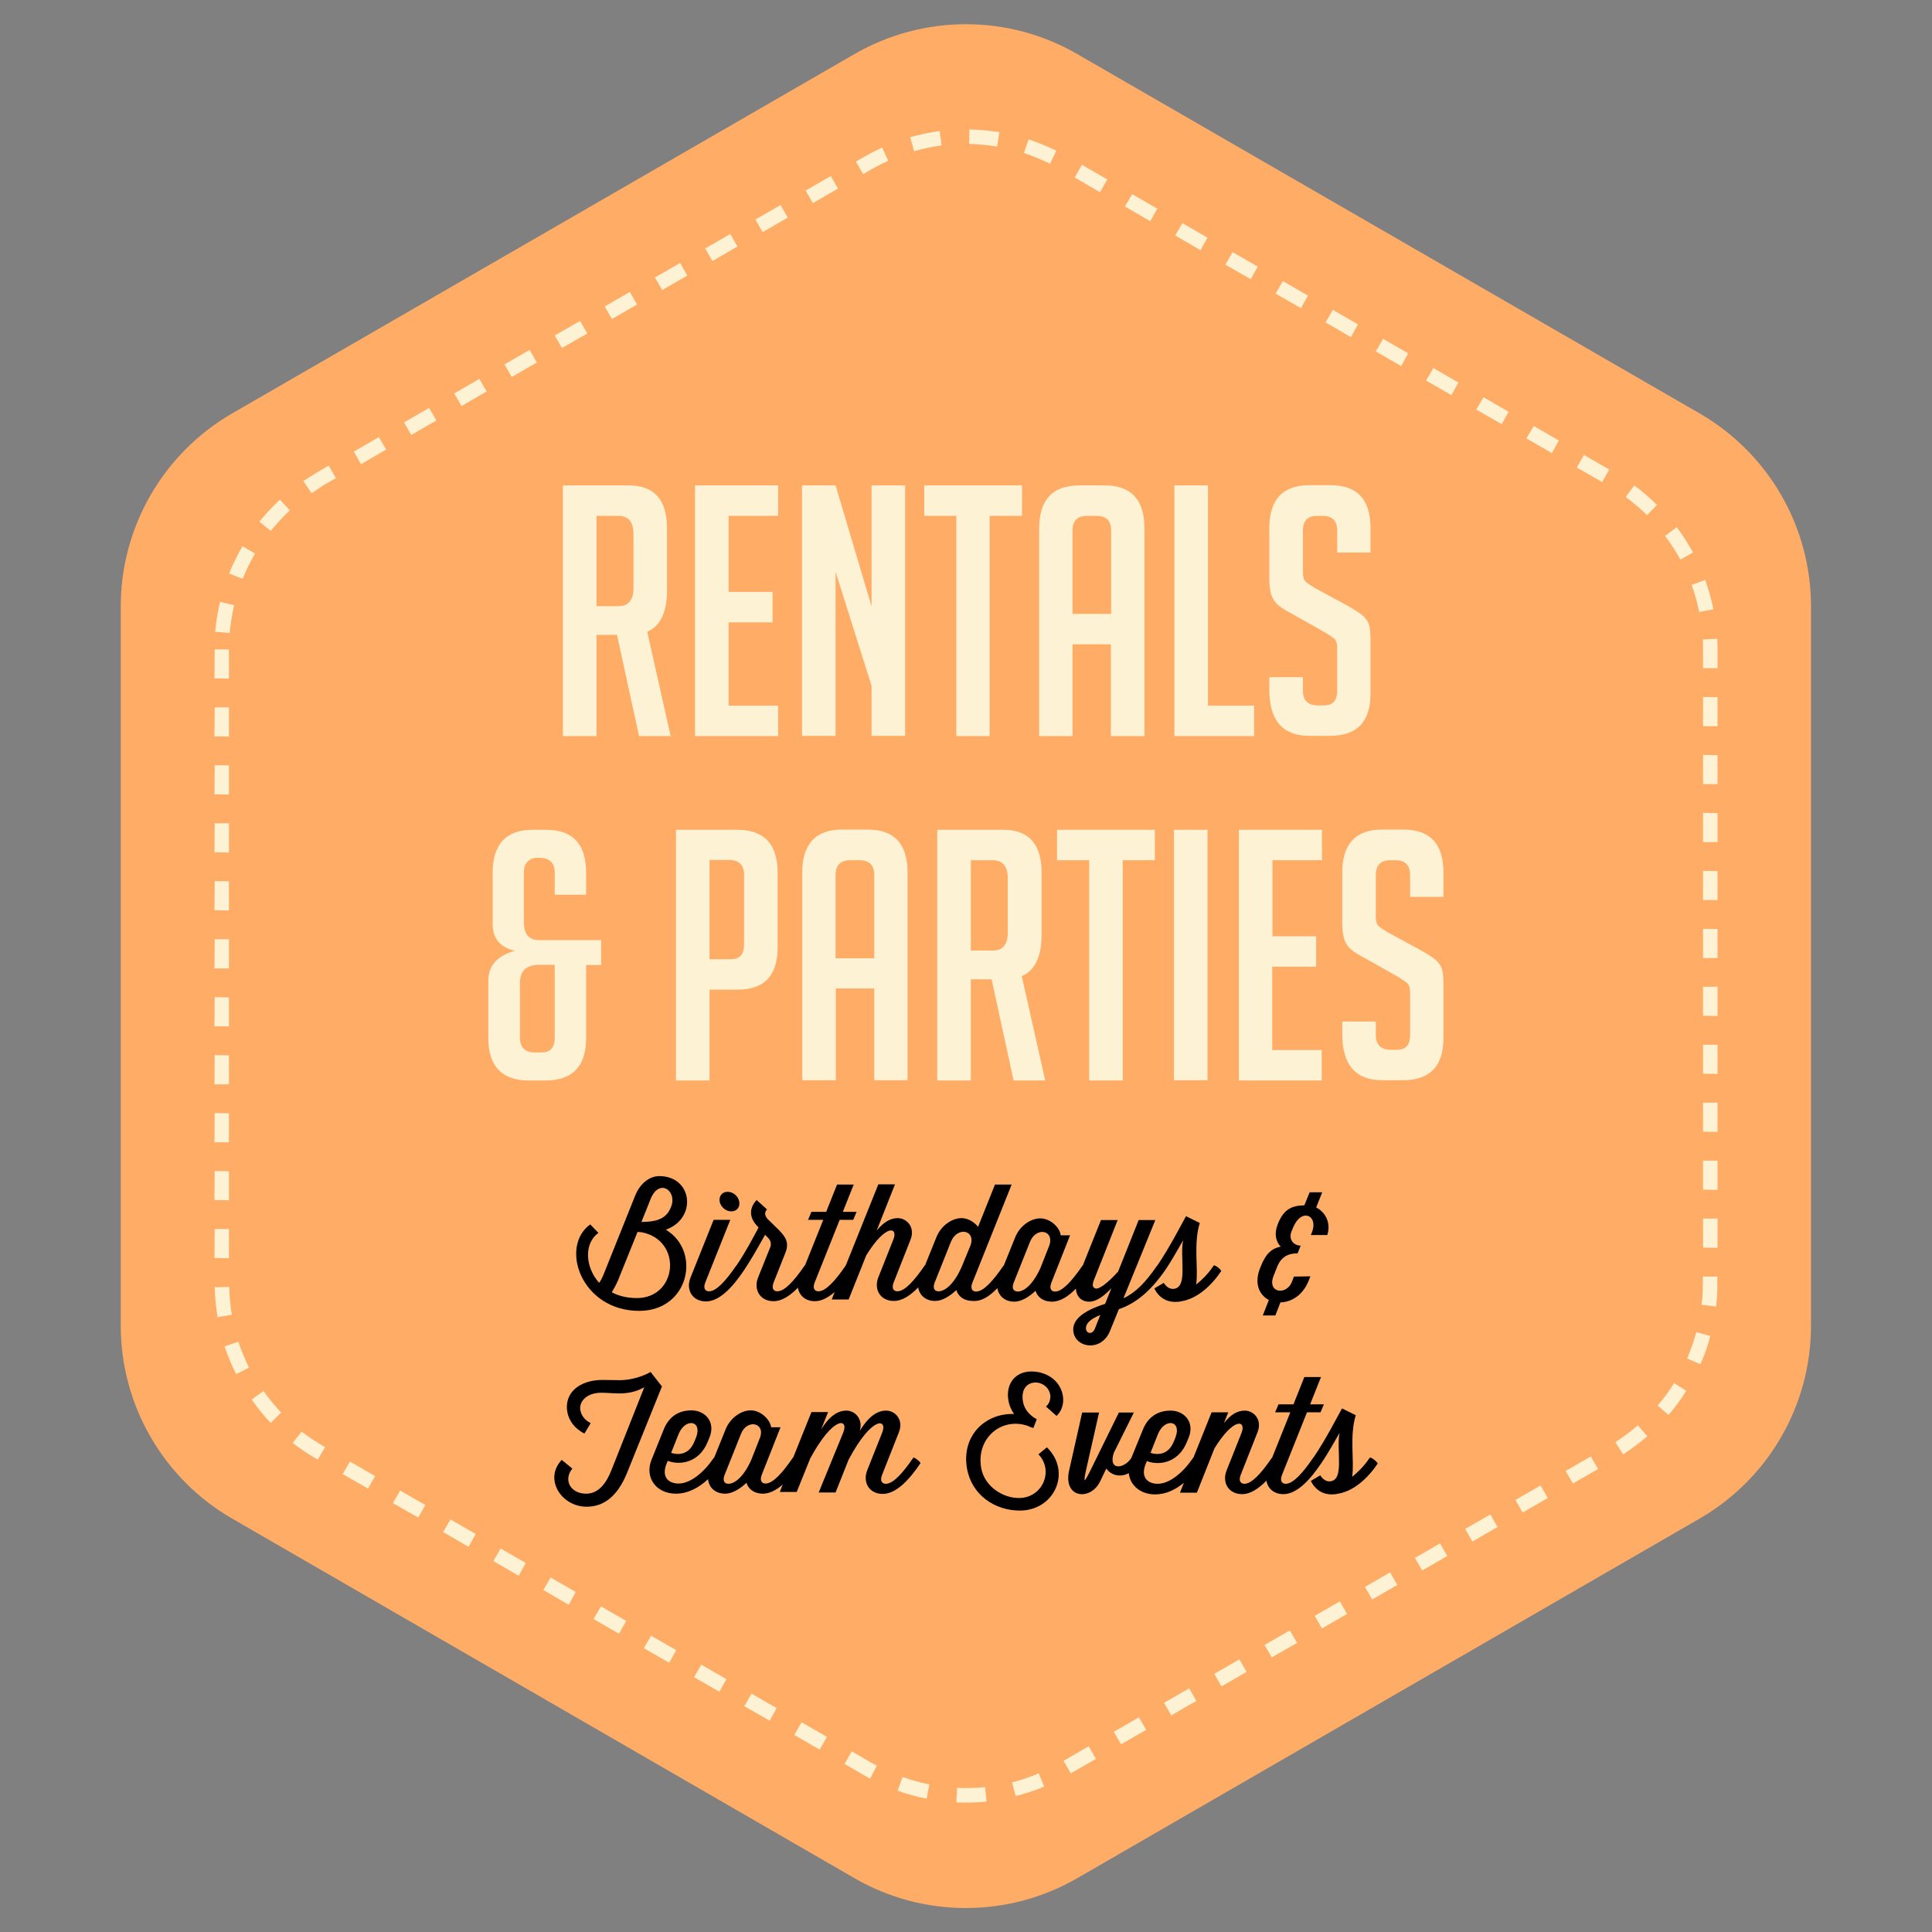 <?xml version="1.0" encoding="utf-8"?>
<!-- Generator: Adobe Illustrator 28.3.0, SVG Export Plug-In . SVG Version: 6.00 Build 0)  -->
<svg version="1.1" id="Layer_1" xmlns="http://www.w3.org/2000/svg" xmlns:xlink="http://www.w3.org/1999/xlink" x="0px" y="0px"
	 viewBox="0 0 800 800" style="enable-background:new 0 0 800 800;" xml:space="preserve">
<rect x="0" y="0" width="800" height="800" fill="#808080" stroke="none"/>
<style type="text/css">
	.st0{fill:#FFAC67;}
	.st1{fill:#FDF2D3;}
	.st2{enable-background:new    ;}
</style>
<g>
	<g>
		<path class="st0" d="M50,251.1v297.8c0,33,17.6,63.4,46.1,79.9l257.7,148.9c28.5,16.5,63.7,16.5,92.3,0l257.7-148.9
			c28.5-16.5,46.1-46.9,46.1-79.9V251.1c0-33-17.6-63.4-46.1-79.9L446.1,22.4c-28.5-16.5-63.7-16.5-92.3,0L96.1,171.2
			C67.6,187.7,50,218.2,50,251.1z"/>
		<path class="st1" d="M400,746.4c-1.3,0-2.7,0-4-0.1v0l0,0l0.3-6h0.1c1.2,0.1,2.4,0.1,3.7,0.1c2.6,0,5.2-0.1,7.8-0.4l0,0l0.6,6l0,0
			C405.6,746.3,402.8,746.4,400,746.4z M383.7,744.8L383.7,744.8c-4.1-0.8-8.1-1.9-12-3.3l0,0l2-5.7l0,0c3.6,1.3,7.4,2.3,11.1,3.1
			l0,0L383.7,744.8z M420.4,743.9l0.2-0.1l-1.5-5.7l0.1-0.1l0,0c3.7-0.9,7.4-2.2,10.9-3.7l0,0l2.3,5.5l0,0
			c-3.8,1.6-7.8,2.9-11.8,3.9l0,0l0,0L420.4,743.9z M360.3,736.5L360.3,736.5c-0.8-0.4-1.6-0.9-2.5-1.4l-8.1-4.7l3-5.2l0,0l8.1,4.7
			c0.8,0.4,1.5,0.9,2.3,1.2l0,0L360.3,736.5z M443.4,734.3l-3-5.2l0,0l10.4-6l3,5.2l0,0L443.4,734.3z M339.4,724.5L339.4,724.5
			l-10.5-6.1l0,0l3-5.2l0.1,0l10.4,6L339.4,724.5z M464.2,722.3l-3-5.2l0,0l10.4-6l3,5.2l0,0L464.2,722.3z M318.7,712.5L318.7,712.5
			l-10.5-6l3-5.2l0,0l10.4,6L318.7,712.5z M485,710.3l-3-5.2l0,0l10.4-6l3,5.2l0,0L485,710.3z M297.9,700.5L297.9,700.5l-10.5-6
			l3-5.2l0,0l10.4,6L297.9,700.5z M505.8,698.3l-3-5.2l0,0l10.4-6l3,5.2l0,0L505.8,698.3z M277.1,688.5L277.1,688.5l-10.5-6l3-5.2
			l0,0l10.4,6L277.1,688.5z M526.6,686.3l-3-5.2l0.1,0l10.4-6l3,5.2l0,0L526.6,686.3z M256.3,676.5L256.3,676.5l-10.5-6.1l3-5.2
			l0.1,0l10.4,6L256.3,676.5z M547.4,674.3l-3-5.2l0,0l10.4-6l3,5.2l0,0L547.4,674.3z M235.5,664.5L235.5,664.5l-10.5-6.1l3-5.2l0,0
			l10.4,6L235.5,664.5z M568.2,662.3l-3-5.2l0,0l10.4-6l3,5.2l0,0L568.2,662.3z M214.8,652.5L214.8,652.5l-10.5-6.1l3-5.2l0,0
			l10.4,6L214.8,652.5z M588.9,650.3l-3-5.2l0,0l10.4-6l3,5.2l0,0L588.9,650.3z M194,640.5L194,640.5l-10.5-6.1l3-5.2l0.1,0l10.4,6
			l0,0L194,640.5z M609.7,638.3l-3-5.2l0,0l10.4-6l3,5.2l0,0L609.7,638.3z M173.2,628.4L173.2,628.4l-10.5-6l3-5.2l0,0l10.4,6
			L173.2,628.4z M630.5,626.3l-3-5.2l0,0l10.4-6l3,5.2l0,0L630.5,626.3z M152.4,616.4L152.4,616.4l-10.5-6l3-5.2l0,0l10.4,6
			L152.4,616.4z M651.3,614.3l-3-5.2l0,0l10.4-6l3,5.2l0,0L651.3,614.3z M131.6,604.4l-0.7-0.4c-3.3-1.9-6.6-4.1-9.7-6.5l0,0
			l3.7-4.7l0,0c2.8,2.2,5.9,4.2,9,6l0.7,0.4l0,0L131.6,604.4z M672.1,602.2L672.1,602.2l-3.2-5V597l0.1,0.1c3.2-2.1,6.3-4.4,9.2-6.9
			l0,0l0,0l3.9,4.5l0,0C679,597.4,675.7,599.9,672.1,602.2L672.1,602.2z M112.1,589.2L112.1,589.2c-2.9-3-5.5-6.3-7.9-9.7l0,0
			l4.9-3.5l0,0c2.2,3.1,4.7,6.1,7.3,8.9l0,0L112.1,589.2z M690.9,585.9l-4.5-3.9l0,0c2.5-2.9,4.8-6,6.8-9.3l0,0l0,0l5,3.2l0,0
			C696.1,579.4,693.6,582.8,690.9,585.9L690.9,585.9L690.9,585.9z M97.8,569L97.8,569c-1.9-3.7-3.5-7.6-4.8-11.5l0,0l5.7-1.9l0,0
			c1.2,3.6,2.7,7.2,4.4,10.7l0,0L97.8,569z M704.1,564.9L704.1,564.9l-5.5-2.4l0,0c1.5-3.5,2.8-7.2,3.8-10.9l0,0l0,0l5.8,1.6l0,0
			C707.2,557.2,705.8,561.1,704.1,564.9h0.2H704.1z M90.1,545.4L90.1,545.4c-0.7-4.1-1.1-8.3-1.2-12.4v0l6-0.1v0
			c0.1,3.8,0.5,7.7,1.1,11.5l0,0h0L90.1,545.4z M710.6,541l-6-0.7l0,0c0.4-3.1,0.5-6.1,0.5-9.2l0-2.5l6,0v2.4
			C711.2,534.4,711,537.7,710.6,541L710.6,541z M94.8,521l-6-0.1l0.1-12l5.9,0V521z M711.2,516.7l-6-0.1l0-12l6,0V516.7z M94.8,497
			l-6-0.1l0.1-12l5.9,0.1V497z M711.2,492.7l-6-0.1l0-12l6,0V492.7z M94.8,473l-6,0l0.1-12.1l5.9,0.1V473z M711.2,468.7l-6-0.1l0-12
			l6,0V468.7z M94.8,449l-6,0l0.1-12.1l5.9,0.1V449z M711.2,444.7l-6-0.1l0-12l6,0V444.7z M94.8,425l-6,0l0.1-12.1l5.9,0.1V425z
			 M711.2,420.7l-6-0.1l0-12l6,0V420.7z M94.8,401l-6,0l0.1-12.1l5.9,0V401z M711.2,396.7l-6,0l0-12.1l6,0.1V396.7z M94.8,377
			l-6-0.1l0.1-12l5.9,0V377z M711.2,372.7l-6,0l0-12.1l6,0.1V372.7z M94.8,353l-6-0.1l0.1-12l5.9,0V353z M711.2,348.7l-6,0l0-12.1
			l6,0.1V348.7z M94.8,329l-6-0.1l0.1-12l5.9,0V329z M711.2,324.7l-6,0l0-12.1l6,0.1V324.7z M94.8,305l-6-0.1l0.1-12l5.9,0V305z
			 M711.2,300.7l-6,0l0-12.1l6,0.1V300.7z M94.8,281l-6-0.1l0.1-12l5.9,0V281z M711.2,276.7l-6,0v-7.7c0-1.3,0-2.7-0.1-4.1v-0.1
			l6-0.3v0c0.1,1.5,0.1,3,0.1,4.4V276.7z M95.1,262.1l-6-0.5v0c0.4-4.1,1-8.2,2-12.3l0-0.1l0,0l5.8,1.4l0,0.1
			C96.1,254.4,95.5,258.2,95.1,262.1L95.1,262.1z M703.6,253.4L703.6,253.4c-0.8-3.8-1.8-7.6-3.1-11.2l0,0l5.6-2.1l0,0.1
			c1.4,3.9,2.5,7.9,3.4,12l0,0.1h-0.1L703.6,253.4z M100.5,239.7l-5.6-2.2l0-0.1c1.5-3.8,3.4-7.6,5.5-11.2l0,0l5.2,3l0,0
			C103.6,232.6,101.9,236.1,100.5,239.7L100.5,239.7z M695.8,231.7h-0.1H695.8c-1.9-3.4-4-6.7-6.3-9.8l0,0l4.8-3.6l0,0
			c2.5,3.3,4.7,6.8,6.7,10.4h0.2l-0.1,0.1l0,0H701L695.8,231.7z M112.1,219.8l-4.7-3.8l0,0c2.6-3.2,5.5-6.3,8.5-9.1l0,0l4.1,4.4l0,0
			C117.2,214,114.6,216.8,112.1,219.8L112.1,219.8z M682,213.3L682,213.3c-2.8-2.7-5.7-5.2-8.8-7.5l0,0l0,0l3.5-4.8l0,0
			c3.3,2.4,6.5,5.2,9.4,8.1l0,0L682,213.3z M129,204.2l-3.4-5l0,0c1.7-1.1,3.5-2.2,5.2-3.3l5.3-3.1l3,5.2l-5.3,3
			C132.3,202.1,130.7,203.1,129,204.2L129,204.2z M663.4,199.6L663.4,199.6l-10.5-6l3-5.2l0,0l10.4,6l0,0.1L663.4,199.6z
			 M149.5,192.2l-3-5.2l0,0l10.4-6l3,5.2l-0.1,0L149.5,192.2z M642.6,187.6L642.6,187.6l-10.5-6l0-0.1l3-5.1l0,0l10.4,6l0,0
			L642.6,187.6z M170.3,180.1l-3-5.2l0,0l10.4-6l3,5.2l0,0L170.3,180.1z M621.8,175.6L621.8,175.6l-10.5-6l0,0l3-5.1l0,0l10.4,6l0,0
			L621.8,175.6z M191.1,168.1l-3-5.2l0,0l10.4-6l3,5.2l0,0L191.1,168.1z M601,163.6L601,163.6l-10.5-6l0,0l3-5.2l0,0l10.4,6
			L601,163.6z M211.9,156.1l-3-5.2l0,0l10.4-6l3,5.2l0,0L211.9,156.1z M580.2,151.6L580.2,151.6l-10.5-6.1l0,0l3-5.2l0,0l10.4,6l0,0
			L580.2,151.6z M232.7,144.1l-3-5.2l10.5-6l3,5.2l0,0L232.7,144.1z M559.4,139.6L559.4,139.6l-10.5-6.1l0,0l3-5.2l0,0l10.4,6l0,0
			L559.4,139.6z M253.4,132.1l-3-5.2l0,0l10.4-6l3,5.2l0,0L253.4,132.1z M538.7,127.6L538.7,127.6l-10.5-6l0,0l3-5.2l0,0l10.4,6l0,0
			L538.7,127.6z M274.2,120.1l-3-5.2l0,0l10.4-6l3,5.2l0,0L274.2,120.1z M517.9,115.6L517.9,115.6l-10.5-6l3-5.2l0,0l10.4,6l0,0
			L517.9,115.6z M295,108.1l-3-5.2l0,0l10.4-6l3,5.2l-0.1,0L295,108.1z M497.1,103.6L497.1,103.6l-10.5-6.1l0,0l3-5.1l0,0l10.4,6
			l0,0L497.1,103.6z M315.8,96.1l-3-5.2l0,0l10.4-6l3,5.2L315.8,96.1z M476.3,91.6L476.3,91.6l-10.5-6.1l0,0l3-5.1l0,0l10.4,6l0,0
			L476.3,91.6z M336.6,84.1l-3-5.2l0,0l10.4-6l3,5.2l0,0L336.6,84.1z M455.5,79.6L455.5,79.6L445,73.5l0,0l3-5.2l0.1,0l10.4,6l0,0
			L455.5,79.6z M357.4,72.1l-3-5.2l3.5-2c2.4-1.4,4.8-2.6,7.4-3.8l0,0l2.5,5.5l-0.1,0c-2.3,1.1-4.6,2.2-6.8,3.5L357.4,72.1z
			 M434.8,67.8L434.8,67.8c-3.5-1.7-7.1-3.2-10.7-4.4l-0.1,0l1.9-5.7l0,0c3.9,1.3,7.8,2.9,11.5,4.7l0,0L434.8,67.8z M378.5,62.6
			l-1.6-5.8l0,0c4-1.1,8-2,12.1-2.5l0.1-0.1l0,0.1l0.8,5.9l0,0C386,60.8,382.2,61.5,378.5,62.6L378.5,62.6z M412.9,60.7L412.9,60.7
			c-3.8-0.6-7.7-1-11.5-1.1h-0.1l0.1-6h0c4.1,0.1,8.3,0.5,12.4,1.1h0l0,0.1L412.9,60.7z"/>
	</g>
	<g class="st2">
		<path class="st1" d="M233.1,201h27.2c10.6,0,15.9,5.9,15.9,17.8v25.6c0,9.1-2.7,14.8-8.2,17.2l9.7,43.2h-13.1l-9.1-41.9H247v41.9
			h-13.9V201z M247,251h9.1c4.1,0,6.2-2.5,6.2-7.5v-22.4c0-5-2.1-7.5-6.2-7.5H247V251z"/>
		<path class="st1" d="M287.8,304.8V201h34.4v12.6h-20.5v31.5h18.2v12.6h-18.2v34.5h20.5v12.6H287.8z"/>
		<path class="st1" d="M360.9,251.1V201h13.9v103.7h-13.9v-20.7L346,236.8v67.9h-13.9V201H346L360.9,251.1z"/>
		<path class="st1" d="M409.8,213.6v91.2H396v-91.2h-13.3V201h40.5v12.6H409.8z"/>
		<path class="st1" d="M444.2,304.8h-13.9v-86c0-11.8,5.5-17.8,16.6-17.8h10.4c11.1,0,16.6,5.9,16.6,17.8v86h-13.9v-38h-15.9V304.8z
			 M460.1,254.2v-34.5c0-4-2-6.1-6.1-6.1h-3.8c-4,0-6.1,2-6.1,6.1v34.5H460.1z"/>
		<path class="st1" d="M519.2,304.8h-32.9V201h13.9v91.2h19.1V304.8z"/>
		<path class="st1" d="M553.7,228.9v-9.1c0-4.1-2-6.2-6.1-6.2h-2.2c-4,0-5.9,2.1-5.9,6.2V237c0,1.9,0.4,3.2,1.2,3.9
			c0.8,0.7,2,1.5,3.8,2.6l13.1,7.1c2.9,1.6,4.9,2.9,6.1,3.8c1.2,0.9,2.1,2,2.8,3.3c0.7,1.3,1,3.8,1,7.4v22.1
			c0,11.7-5.6,17.5-16.8,17.5h-8.5c-11.1,0-16.6-6.4-16.6-19.1v-5.2h13.9v5.6c0,4,2.1,6.1,6.2,6.1h2.5c3.7,0,5.5-2,5.5-6.1v-17.6
			c0-1.9-0.4-3.2-1.2-3.9c-0.8-0.7-2-1.5-3.8-2.6l-13.1-7.4c-2.9-1.5-5-2.8-6.3-3.9c-1.3-1.1-2.2-2.4-2.8-4.1
			c-0.6-1.7-0.9-3.9-0.9-6.6v-21.2c0-11.8,5.5-17.8,16.6-17.8h8.7c11.1,0,16.6,5.9,16.6,17.8v10.1H553.7z"/>
	</g>
	<g class="st2">
		<path class="st1" d="M213.2,393.7c-6.2-1.4-9.2-5.2-9.2-11.1v-21.2c0-11.8,5.5-17.8,16.6-17.8h5.5c11.1,0,16.6,5.9,16.6,17.8v9.1
			h-13v-9.2c0-4-2.1-6.1-6.4-6.1h-1.6c-3.2,0.6-4.8,2.6-4.8,6.1v20.5c0,5,2.1,7.5,6.4,7.5h25.6v10.3h-6.2v30.2
			c0,11.8-5.6,17.6-16.8,17.6H219c-11.2,0-16.8-5.9-16.8-17.6v-23.6C202.2,399.8,205.9,395.7,213.2,393.7z M229.7,399.5h-6.2
			c-5.5,0-8.2,2.5-8.2,7.5v22.7c0,4,2.1,6.1,6.2,6.1h2.7c3.7,0,5.5-2,5.5-6.1V399.5z"/>
		<path class="st1" d="M279.9,343.6h25.3c11.2,0,16.8,5.9,16.8,17.8v30.8c0,11.8-5.5,17.6-16.6,17.6h-11.6v37.6h-13.9V343.6z
			 M293.8,397.2h8.8c3.7,0,5.5-2,5.5-6.1v-28.9c0-4-2.1-6.1-6.2-6.1h-8.1V397.2z"/>
		<path class="st1" d="M346.1,447.3h-13.9v-86c0-11.8,5.5-17.8,16.6-17.8h10.4c11.1,0,16.6,5.9,16.6,17.8v86H362v-38h-15.9V447.3z
			 M362,396.8v-34.5c0-4-2-6.1-6.1-6.1h-3.8c-4,0-6.1,2-6.1,6.1v34.5H362z"/>
		<path class="st1" d="M388.2,343.6h27.2c10.6,0,15.9,5.9,15.9,17.8v25.6c0,9.1-2.7,14.8-8.2,17.2l9.7,43.2h-13.1l-9.1-41.9H402
			v41.9h-13.9V343.6z M402,393.6h9.1c4.1,0,6.2-2.5,6.2-7.5v-22.4c0-5-2.1-7.5-6.2-7.5H402V393.6z"/>
		<path class="st1" d="M464.9,356.2v91.2H451v-91.2h-13.3v-12.6h40.5v12.6H464.9z"/>
		<path class="st1" d="M486.1,447.3V343.6H500v103.7H486.1z"/>
		<path class="st1" d="M513,447.3V343.6h34.4v12.6h-20.5v31.5H545v12.6h-18.2v34.5h20.5v12.6H513z"/>
		<path class="st1" d="M583.9,371.5v-9.1c0-4.1-2-6.2-6.1-6.2h-2.2c-3.9,0-5.9,2.1-5.9,6.2v17.2c0,1.9,0.4,3.2,1.2,3.9
			c0.8,0.7,2,1.5,3.8,2.6l13.1,7.1c2.9,1.6,4.9,2.9,6.1,3.8c1.2,0.9,2.1,2,2.8,3.3c0.7,1.3,1,3.8,1,7.4v22.1
			c0,11.7-5.6,17.5-16.8,17.5h-8.5c-11.1,0-16.6-6.4-16.6-19.1v-5.2h13.9v5.6c0,4,2.1,6.1,6.2,6.1h2.5c3.7,0,5.5-2,5.5-6.1v-17.6
			c0-1.9-0.4-3.2-1.2-3.9c-0.8-0.7-2-1.5-3.8-2.6l-13.1-7.4c-2.9-1.5-5-2.8-6.3-3.9c-1.3-1.1-2.2-2.4-2.8-4.1
			c-0.6-1.7-0.9-3.9-0.9-6.6v-21.2c0-11.8,5.5-17.8,16.6-17.8h8.7c11.1,0,16.6,5.9,16.6,17.8v10.1H583.9z"/>
	</g>
	<g>
		<path d="M264.7,542.8c20.7,0,25.8-24.8,11-33.6c13.1-4.7,11.1-22.2-2.7-22.2c-3.8,0-7.8,2.7-10,8.1l-12.9,32.2
			c-0.6,1.5-1.2,2.8-2,3.9c-5.9-6.6-6.3-16.4-0.3-20.7l-3.4-3.5C231.6,516.2,240.6,542.8,264.7,542.8z M269.4,496.5
			c3.5-8.7,10.9-3.6,8.6,2.9c-1.8,5-5.4,6.5-12.4,6.6L269.4,496.5z M255.9,530.2l8.1-20.1l1.9,0.2c16.8,3.4,14.6,27.2-2.2,27.2
			c-4.1,0-7.5-0.9-10.4-2.4C254.2,533.7,255.1,532,255.9,530.2z"/>
		<path d="M302.8,501.6c2.3,0,3.7-1.7,3.3-4c-0.4-2.3-2.5-4.1-4.8-4.1s-3.7,1.8-3.3,4.1C298.5,499.9,300.6,501.6,302.8,501.6z"/>
		<path d="M413,533.4c0.5,3.2,3.1,5.6,7,5.6c2.8,0,5.9-1.8,8.8-4.5c0.8,2.7,3.3,4.5,6.8,4.5c3.4,0,6.8-2.2,9.9-5.4
			c0.2,3.3,2.3,5.4,5.5,5.4c3.3,0,6.6-2.8,9.2-5.6l-2.6,6.5c-8.9,2.8-14,6.6-13.1,11.8c1.2,6.6,11.6,8,15.1-0.5l3.7-9.1
			c6.8-2.3,12.9-7.2,19-15.9c0,0,0,0,0,0c0,0,0,0,0,0c3.1-4.5,5.7-9.4,7.6-12.6c-1.5,7.2,2.3,20.1-4.3,20.1c-2.3,0-3.7-2.5-3.7-2.5
			l-3.9,2.3c0,0,2.2,5.6,8.6,5.6c0.7,0,1.3-0.1,1.9-0.1c0.1,0,0.1-0.1,0.2-0.1c6.9-0.9,12.9-6.5,17-12.6c-0.6-1.1-2-2.1-3-2.4
			l-0.4,0.5c-2,3-4.6,5.6-7,7.5c1-6.6-1.2-16.7,1.5-25.5l-5.7-2.8c-2.2,3.9-6.8,13-11.8,20.3c0,0,0,0,0,0c0,0,0,0,0,0l-0.4,0.5
			c-4.6,6.6-8.6,10.8-13.7,13.2l13.2-32.4h-6.9l-8.5,21.3c-4.4,4.9-8.1,7.6-9.5,7c-1.9-0.7-0.6-3.3,0-4.8l9.3-23.5h-6.9l-7.5,18.7
			c0,0,0,0,0,0l-0.4,0.5c-4,5.8-8,10.4-11.1,10.4c-1.5,0-2.6-1.1-1.5-3.8l7.7-19.5h-3.9c-0.2-2.9-4-7-8.5-7c-3.7,0-8.4,2.9-10.4,8
			l-4.6,11.4c0,0,0,0,0,0l-0.4,0.5c-4,5.8-8,10.4-11.1,10.4c-1.5,0-2.6-1.1-1.5-3.8l16.2-40.5h-6.9L405,508
			c-1.5-1.9-4.1-3.6-6.9-3.6c-3.7,0-8.4,2.9-10.4,8l-4.6,11.4c0,0,0,0,0,0l-0.4,0.5c-4,5.8-8,10.4-11.1,10.4c-1.5,0-2.6-1.1-1.5-3.8
			l6.9-17.5c2.1-5.2-1.5-9-5.3-9c-3,0-5.9,1.7-8.7,5.2l7.6-19.2h-6.9l-13.4,33.4l-0.3,0.5c-4,5.8-8,10.4-11.1,10.4
			c-1.5,0-2.6-1.1-1.5-3.8l10.3-25.8h5.6l1.4-3.3h-5.7l4.5-11.3h-6.9l-4.5,11.3H336l-1.4,3.3h6.3l-7.5,18.7c0,0,0,0,0,0l-0.4,0.5
			c-4,5.8-8,10.4-11.1,10.4c-1.5,0-2.6-1.1-1.5-3.8l4.8-12.1c1.7-4.2,0.1-6.6-2.6-9.4l-4.7-4.6c-1.2-1.3-1.5-2.7-0.3-4l-4.3-3.9
			c-3.3,3.5-2.9,7.4,0.1,10.6l0.7,0.8c-2.3,4.3-5.4,10.2-9,15.5c0,0,0,0,0,0c0,0,0,0,0,0l-0.4,0.5c-4,5.8-8,10.4-11.1,10.4
			c-1.5,0-2.6-1.1-1.5-3.8l10.3-25.8h-6.9l-9.6,24c-2,5.1,0.9,9.8,6.4,9.8c5.7,0,11.2-6.1,15.7-12.8c0,0,0,0,0,0c0,0,0,0,0,0
			c2.6-3.9,4.6-7.3,8.8-14.8l1.1,1.1c1.1,1.1,1.6,2.5,1.1,3.9l-5.1,12.7c-2,5.1,0.9,9.8,6.4,9.8c3.5,0,6.9-2.3,10.1-5.6
			c0.5,3.2,3.1,5.6,7,5.6c2.8,0,5.5-1.5,8.2-3.8l-1.2,3.1h7l7.3-18.3c8.3-13.4,13.3-11.6,11.2-6.5l-6.2,15.6c-2,5.1,0.9,9.8,6.4,9.8
			c3.5,0,6.9-2.3,10.1-5.6c0.5,3.2,3.1,5.6,7,5.6c2.8,0,5.9-1.8,8.8-4.5c0.8,2.7,3.3,4.5,6.8,4.5C406.4,539,409.8,536.7,413,533.4z
			 M453.4,550.1c-1,2.6-3.4,2.2-3.7,0.3c-0.3-1.8,1-3.9,5.9-5.9L453.4,550.1z M419.8,531l6.7-16.8c2.6-6.4,10.2-4.8,8,1.5l-3.7,9.4
			c-3,6.6-6.6,9.7-9.4,9.7C419.8,534.7,418.7,533.7,419.8,531z M401.9,515.6l-3.7,9c-3,6.8-6.7,10.1-9.6,10.1
			c-1.5,0-2.6-1.1-1.5-3.8l6.7-16.8C396.5,507.7,404.1,509.4,401.9,515.6L401.9,515.6z"/>
		<path d="M525.4,538.3l-2.5,6.4h5.2l2.1-5.4c4.4-0.1,9.3-2.9,11.7-9l0.5-1.3l0.2-0.5l-6.8,0.1l-0.9,2.3c-2.3,5.6-10.4,4.5-7.5-2.7
			l1.6-4c2.1-5,6.3-5.2,8.3-5.2l1.3-3.2c-2.5,0-5.4-2.2-3.7-6.2l0.6-1.4c3.4-8.2,10.6-5,7.7,2.2l-0.4,1h6.8
			c1.6-4.9-0.7-9.5-4.6-11.4l2.5-6.3h-5.2l-2.2,5.4c-4.8,0.1-8.5,1.3-11,7.8c-1.6,3.9-0.8,7.2,1.2,9.3c-3.5,0.7-6.1,2.7-8.2,8.1
			C519,531.3,521.4,536.2,525.4,538.3z"/>
		<path d="M274.1,574.1l-4.7-6c0,0-5.6,3.4-12.9,3.4c-1.5,0-5.5-0.1-6.9-0.1c-10,0-16,5.6-14.7,13.2c0.6,3.5,3,7,7.1,9l2.6-4.3
			c-2.6-1.3-3.9-3.3-4.3-5.4c-0.6-3.7,2.8-7.2,8.7-7.2c1.6,0,5.8,0.3,7.6,0.3c3.7,0,7.4-0.9,10.2-2.6l-13.6,34.3
			c-2.3,5.8-5.5,9.8-10.5,9.8c-6.4,0-9.6-5.6-5.7-10.4l-4.4-3.6c-7.5,7.9-0.2,19.4,10.3,19.4c6.8,0,12.6-3.9,16.7-13.9L274.1,574.1
			L274.1,574.1z"/>
		<path d="M378.3,603.5l-0.4,0.5c-4,5.8-8,10.4-11.1,10.4c-1.5,0-2.6-1.1-1.5-3.8l6.9-17.5c2.1-5.2-1.5-9-5.3-9
			c-3.7,0-7.3,2.5-10.9,8.4c1.5-4.8-1.9-8.4-5.5-8.4c-3.6,0-7.1,2.3-10.5,7.8l2.9-7.2H336l-7.5,18.7c0,0,0,0,0,0l-0.4,0.5
			c-4,5.8-8,10.4-11.1,10.4c-1.5,0-2.6-1.1-1.5-3.8l7.7-19.5h-3.9c-0.3-2.9-4-7-8.5-7c-3.7,0-8.4,2.9-10.4,8l-4.6,11.4c0,0,0,0,0,0
			l-0.4,0.5c-4,5.8-9.5,10.4-14.4,10.4c-4.2,0-7.2-2.7-5-8.2l0.5-1.2c4.8,1.9,13,1,16.6-8l0.7-1.7c2.6-6.4-1.8-11.2-7.5-11.2
			c-5.6,0-9.5,2.9-11.5,8l-5,12.4c-3,7.4,1.9,14.1,10.1,14.1c5,0,9.5-2.5,13.3-6c0.3,3.4,2.9,6,7.1,6c2.8,0,5.9-1.8,8.8-4.5
			c0.8,2.7,3.3,4.5,6.8,4.5c2.8,0,5.6-1.5,8.2-3.8l-1.2,3.1h7l5.6-13.9c9.7-17.9,16-16.5,13.7-10.8L339,618h7l5.4-13.6
			c9.8-18.4,16.2-16.9,13.9-11.2l-6.2,15.6c-2,5.1,0.9,9.8,6.4,9.8c5.7,0,11.2-6.1,15.7-12.8C380.7,605,379.3,603.9,378.3,603.5z
			 M281,593.8c2.8-6.8,10-5.7,7.2,1.5l-0.7,1.7c-2.3,5.6-6.8,5.5-9.6,4.6L281,593.8z M314.7,595.3l-3.7,9.4c-3,6.6-6.6,9.7-9.4,9.7
			c-1.5,0-2.6-1.1-1.5-3.8l6.7-16.8C309.3,587.4,317,589.1,314.7,595.3z"/>
		<path d="M433.1,582.4l4.4,3.9c0,0,3.5-2.9,2.6-8.4c-1.1-6.4-6.9-10-13-10c-6.8,0-10.8,5.2-9.5,12.2c0.3,1.8,1.1,3.7,2.3,5.4
			c-12.1-0.4-21.8,9.1-19.5,22.5c1.9,11,11.5,17.5,21.9,17.5c14.3,0,21.6-16,11.2-26.2l-3.5,2.9c6.5,6.8,1.7,18.1-8.1,18.1
			c-6.6,0-14.2-4.7-15.6-12.4c-2.2-12.3,8.3-21.2,19.2-17.5c0.7,0.3,1.5,0.7,2.4,0.9l1.4-3.6c-0.1,0-0.1,0-0.1-0.1
			c-0.8-0.4-4.8-2.6-5.6-7.2c-1.8-10.1,10-10,11.3-2.8C435.2,581,433.1,582.4,433.1,582.4z"/>
		<path d="M567.3,603.5l-0.4,0.5c-2,3-4.6,5.6-7,7.5c1-6.6-1.2-16.7,1.5-25.5l-5.7-2.8c-2.2,3.9-6.8,13-11.8,20.3c0,0,0,0,0,0
			c0,0,0,0,0,0l-0.4,0.5c-4,5.8-8,10.4-11.1,10.4c-1.5,0-2.6-1.1-1.5-3.8l10.3-25.8h5.6l1.4-3.3h-5.7l4.5-11.3h-6.9l-4.5,11.3h-6.2
			l-1.4,3.3h6.3l-7.5,18.7c0,0,0,0,0,0l-0.4,0.5c-4,5.8-8,10.4-11.1,10.4c-1.5,0-2.6-1.1-1.5-3.8l6.9-17.5c2.1-5.2-1.5-9-5.3-9
			c-3,0-5.8,1.6-8.6,5.2l1.8-4.5h-6.9l-7.5,18.7c0,0,0,0,0,0l-0.4,0.5c-4,5.8-9.5,10.4-14.4,10.4c-4.2,0-7.2-2.7-5-8.2l0.5-1.2
			c4.8,1.9,13,1,16.6-8l0.7-1.7c2.6-6.4-1.8-11.2-7.5-11.2c-5.6,0-9.5,2.9-11.5,8l-4.7,11.5l-0.3,0.5c-3,4.1-9.4,4.9-7-2.5l8.3-16.7
			h-6.2l-11.4,23.2c-3.1,6.3-3.5,6.4-2-0.2l5.2-23h-7l-5.4,24c-2.6,11.5,8.8,12.7,12.8,4.6l2.6-5.4c1.8,2.6,5.6,3.9,9.3,1.9
			c0.5,5,4.8,8.8,10.9,8.8c4.4,0,8.4-1.9,11.9-4.8l-1.6,4.1h7l7.3-18.4c8.2-13.2,13.2-11.5,11.2-6.4l-6.2,15.6
			c-2,5.1,0.9,9.8,6.4,9.8c3.5,0,6.9-2.3,10.1-5.6c0.5,3.2,3.1,5.6,7,5.6c5.7,0,11.2-6.1,15.7-12.8c3.1-4.5,5.7-9.4,7.6-12.6
			c-1.5,7.2,2.3,20.1-4.3,20.1c-2.3,0-3.7-2.5-3.7-2.5l-3.9,2.3c0,0,2.2,5.6,8.6,5.6c0.7,0,1.3-0.1,1.9-0.1c0.1,0,0.1-0.1,0.2-0.1
			c6.9-0.9,12.9-6.5,17-12.6C569.8,604.9,568.4,603.8,567.3,603.5z M479.5,593.8c2.8-6.8,10-5.7,7.2,1.5L486,597
			c-2.3,5.6-6.8,5.5-9.6,4.6L479.5,593.8z"/>
	</g>
</g>
</svg>
